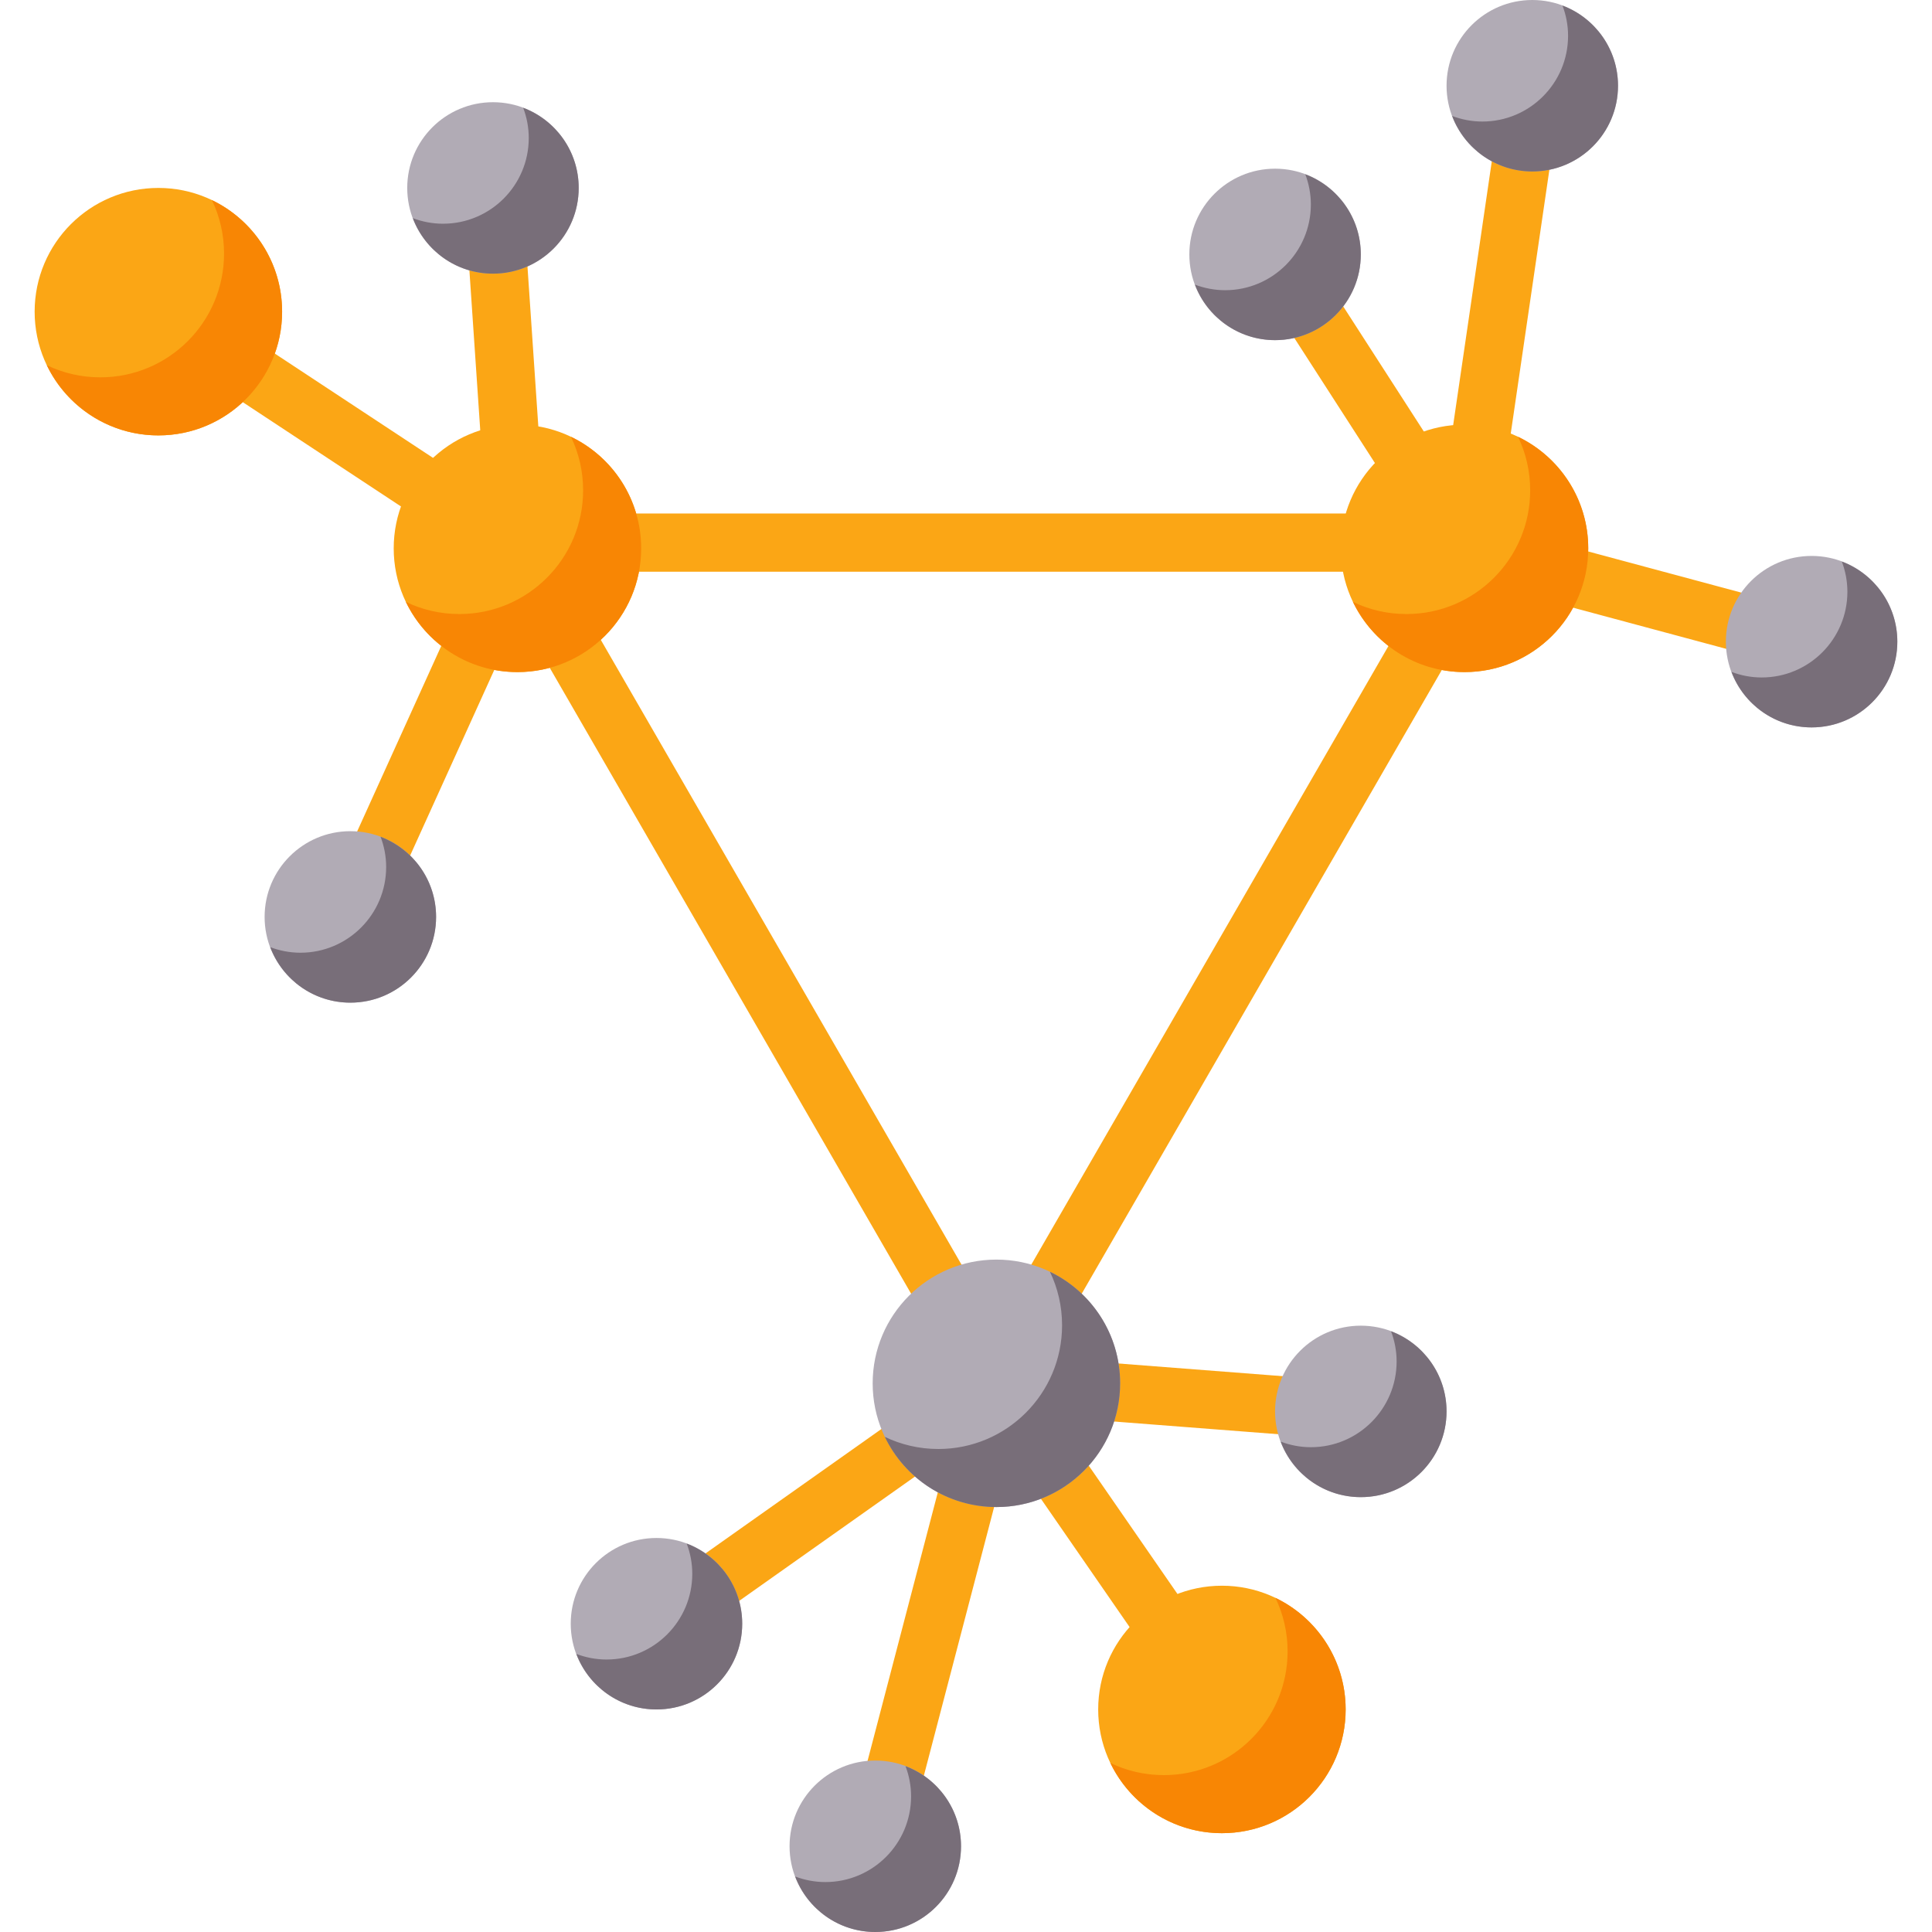 <svg width="512" height="512" viewBox="0 0 512 512" fill="none" xmlns="http://www.w3.org/2000/svg">
<path d="M482.096 162.601L399.593 140.423C399.515 140.263 399.447 140.099 399.357 139.943C398.777 138.938 397.981 138.108 397.058 137.47L413.7 23.837C414.317 19.623 411.401 15.707 407.187 15.089C402.975 14.478 399.057 17.388 398.439 21.602L383.462 123.869L344.392 63.245C342.085 59.664 337.313 58.633 333.732 60.94C330.152 63.247 329.121 68.02 331.428 71.6L372.988 136.088H144.227L138.337 49.284C138.048 45.035 134.368 41.814 130.121 42.113C125.872 42.401 122.661 46.079 122.949 50.329L128.377 130.323L46.215 76.158C42.659 73.815 37.876 74.796 35.532 78.352C33.188 81.908 34.17 86.691 37.726 89.035L127.381 148.137L85.824 239.81C84.066 243.689 85.785 248.26 89.664 250.018C90.697 250.486 91.779 250.708 92.844 250.708C95.778 250.708 98.582 249.024 99.872 246.178L137.597 162.96L253.872 364.354L169.521 424.007C166.044 426.466 165.218 431.278 167.677 434.755C170.136 438.233 174.948 439.058 178.426 436.599L251.246 385.1L224.504 487.329C223.426 491.45 225.893 495.664 230.013 496.742C230.667 496.913 231.323 496.995 231.97 496.995C235.393 496.995 238.519 494.699 239.426 491.233L267.273 384.784L317.478 457.408C318.975 459.574 321.381 460.736 323.828 460.736C325.34 460.736 326.868 460.292 328.206 459.366C331.709 456.944 332.586 452.141 330.165 448.638L279.613 375.512L360.038 381.726C364.267 382.069 367.993 378.877 368.32 374.632C368.648 370.386 365.472 366.677 361.225 366.349L276.859 359.83L395.022 155.166L478.095 177.497C478.765 177.677 479.439 177.763 480.102 177.763C483.504 177.763 486.619 175.494 487.544 172.052C488.647 167.938 486.209 163.706 482.096 162.601ZM264.058 351.152L148.795 151.51H379.321L264.058 351.152Z" fill="#FBA615"/>
<path d="M173.97 453.022C186.518 453.022 196.69 442.85 196.69 430.302C196.69 417.754 186.518 407.582 173.97 407.582C161.422 407.582 151.25 417.754 151.25 430.302C151.25 442.85 161.422 453.022 173.97 453.022Z" fill="#B1ABB5"/>
<path d="M181.982 409.062C182.923 411.556 183.461 414.246 183.461 417.069C183.461 429.617 173.289 439.789 160.741 439.789C157.919 439.789 155.228 439.25 152.734 438.31C155.975 446.901 164.249 453.023 173.975 453.023C186.523 453.023 196.695 442.851 196.695 430.303C196.696 420.577 190.573 412.303 181.982 409.062Z" fill="#786E79"/>
<path d="M231.962 511.999C244.51 511.999 254.682 501.827 254.682 489.279C254.682 476.731 244.51 466.559 231.962 466.559C219.414 466.559 209.242 476.731 209.242 489.279C209.242 501.827 219.414 511.999 231.962 511.999Z" fill="#B1ABB5"/>
<path d="M239.967 468.039C240.908 470.532 241.446 473.223 241.446 476.046C241.446 488.594 231.274 498.766 218.726 498.766C215.904 498.766 213.213 498.227 210.719 497.287C213.96 505.878 222.234 512 231.96 512C244.508 512 254.68 501.828 254.68 489.28C254.681 479.555 248.559 471.28 239.967 468.039Z" fill="#786E79"/>
<path d="M360.626 396.756C373.174 396.756 383.346 386.584 383.346 374.036C383.346 361.488 373.174 351.316 360.626 351.316C348.078 351.316 337.906 361.488 337.906 374.036C337.906 386.584 348.078 396.756 360.626 396.756Z" fill="#B1ABB5"/>
<path d="M368.639 352.797C369.58 355.29 370.118 357.981 370.118 360.804C370.118 373.352 359.946 383.524 347.398 383.524C344.576 383.524 341.885 382.985 339.391 382.045C342.632 390.636 350.906 396.758 360.632 396.758C373.18 396.758 383.352 386.586 383.352 374.038C383.352 364.313 377.23 356.038 368.639 352.797Z" fill="#786E79"/>
<path d="M480.095 192.768C492.643 192.768 502.815 182.596 502.815 170.048C502.815 157.5 492.643 147.328 480.095 147.328C467.547 147.328 457.375 157.5 457.375 170.048C457.375 182.596 467.547 192.768 480.095 192.768Z" fill="#B1ABB5"/>
<path d="M488.1 148.809C489.041 151.302 489.579 153.993 489.579 156.816C489.579 169.364 479.407 179.536 466.859 179.536C464.037 179.536 461.346 178.997 458.852 178.057C462.093 186.648 470.367 192.77 480.093 192.77C492.641 192.77 502.813 182.598 502.813 170.05C502.813 160.324 496.691 152.05 488.1 148.809Z" fill="#786E79"/>
<path d="M406.072 45.44C418.619 45.44 428.792 35.268 428.792 22.72C428.792 10.172 418.619 0 406.072 0C393.524 0 383.352 10.172 383.352 22.72C383.352 35.268 393.524 45.44 406.072 45.44Z" fill="#B1ABB5"/>
<path d="M414.076 1.48C415.017 3.973 415.555 6.664 415.555 9.487C415.555 22.035 405.383 32.208 392.835 32.208C390.013 32.208 387.322 31.669 384.828 30.729C388.069 39.319 396.343 45.441 406.069 45.441C418.617 45.441 428.789 35.27 428.789 22.721C428.789 12.996 422.667 4.721 414.076 1.48Z" fill="#786E79"/>
<path d="M337.908 90.143C350.455 90.143 360.628 79.971 360.628 67.423C360.628 54.875 350.455 44.703 337.908 44.703C325.36 44.703 315.188 54.875 315.188 67.423C315.188 79.971 325.36 90.143 337.908 90.143Z" fill="#B1ABB5"/>
<path d="M345.912 46.18C346.853 48.673 347.391 51.364 347.391 54.187C347.391 66.735 337.219 76.907 324.671 76.907C321.849 76.907 319.158 76.368 316.664 75.428C319.905 84.019 328.179 90.141 337.905 90.141C350.453 90.141 360.625 79.969 360.625 67.421C360.625 57.696 354.503 49.421 345.912 46.18Z" fill="#786E79"/>
<path d="M130.642 72.526C143.19 72.526 153.362 62.354 153.362 49.806C153.362 37.258 143.19 27.086 130.642 27.086C118.094 27.086 107.922 37.258 107.922 49.806C107.922 62.354 118.094 72.526 130.642 72.526Z" fill="#B1ABB5"/>
<path d="M138.646 28.562C139.587 31.055 140.125 33.746 140.125 36.569C140.125 49.117 129.953 59.289 117.405 59.289C114.583 59.289 111.892 58.751 109.398 57.81C112.639 66.401 120.913 72.523 130.639 72.523C143.187 72.523 153.359 62.352 153.359 49.803C153.359 40.078 147.237 31.803 138.646 28.562Z" fill="#786E79"/>
<path d="M92.845 265.713C105.393 265.713 115.565 255.541 115.565 242.993C115.565 230.446 105.393 220.273 92.845 220.273C80.297 220.273 70.125 230.446 70.125 242.993C70.125 255.541 80.297 265.713 92.845 265.713Z" fill="#B1ABB5"/>
<path d="M100.857 221.754C101.798 224.247 102.336 226.938 102.336 229.761C102.336 242.309 92.164 252.481 79.616 252.481C76.794 252.481 74.103 251.942 71.609 251.002C74.85 259.593 83.124 265.715 92.85 265.715C105.398 265.715 115.57 255.543 115.57 242.995C115.571 233.27 109.449 224.996 100.857 221.754Z" fill="#786E79"/>
<path d="M137.127 178.113C155.237 178.113 169.918 163.432 169.918 145.322C169.918 127.212 155.237 112.531 137.127 112.531C119.017 112.531 104.336 127.212 104.336 145.322C104.336 163.432 119.017 178.113 137.127 178.113Z" fill="#FBA615"/>
<path d="M151.312 115.75C153.375 120.043 154.532 124.854 154.532 129.936C154.532 148.046 139.851 162.727 121.741 162.727C116.659 162.727 111.848 161.57 107.555 159.507C112.845 170.514 124.098 178.112 137.126 178.112C155.236 178.112 169.917 163.431 169.917 145.321C169.917 132.293 162.319 121.04 151.312 115.75Z" fill="#F88604"/>
<path d="M388.111 178.113C406.221 178.113 420.902 163.432 420.902 145.322C420.902 127.212 406.221 112.531 388.111 112.531C370.001 112.531 355.32 127.212 355.32 145.322C355.32 163.432 370.001 178.113 388.111 178.113Z" fill="#FBA615"/>
<path d="M402.296 115.75C404.359 120.043 405.516 124.854 405.516 129.936C405.516 148.046 390.835 162.727 372.725 162.727C367.643 162.727 362.832 161.57 358.539 159.507C363.829 170.514 375.082 178.112 388.11 178.112C406.22 178.112 420.901 163.431 420.901 145.321C420.901 132.293 413.303 121.04 402.296 115.75Z" fill="#F88604"/>
<path d="M264.057 399.387C282.167 399.387 296.848 384.706 296.848 366.596C296.848 348.486 282.167 333.805 264.057 333.805C245.947 333.805 231.266 348.486 231.266 366.596C231.266 384.706 245.947 399.387 264.057 399.387Z" fill="#B1ABB5"/>
<path d="M278.241 337.023C280.304 341.316 281.461 346.127 281.461 351.209C281.461 369.319 266.78 384 248.67 384C243.588 384 238.777 382.843 234.484 380.78C239.774 391.787 251.027 399.385 264.055 399.385C282.165 399.385 296.846 384.704 296.846 366.594C296.846 353.566 289.248 342.313 278.241 337.023Z" fill="#786E79"/>
<path d="M323.822 485.812C341.932 485.812 356.613 471.131 356.613 453.021C356.613 434.912 341.932 420.23 323.822 420.23C305.712 420.23 291.031 434.912 291.031 453.021C291.031 471.131 305.712 485.812 323.822 485.812Z" fill="#FBA615"/>
<path d="M338.007 423.449C340.07 427.742 341.227 432.553 341.227 437.635C341.227 455.745 326.546 470.426 308.436 470.426C303.354 470.426 298.543 469.269 294.25 467.206C299.54 478.213 310.793 485.811 323.821 485.811C341.931 485.811 356.612 471.13 356.612 453.02C356.612 439.991 349.013 428.738 338.007 423.449Z" fill="#F88604"/>
<path d="M41.971 115.387C60.081 115.387 74.762 100.706 74.762 82.596C74.762 64.486 60.081 49.805 41.971 49.805C23.861 49.805 9.18 64.486 9.18 82.596C9.18 100.706 23.861 115.387 41.971 115.387Z" fill="#FBA615"/>
<path d="M56.155 53.023C58.218 57.316 59.375 62.127 59.375 67.209C59.375 85.319 44.694 100 26.584 100C21.502 100 16.691 98.843 12.398 96.78C17.688 107.787 28.941 115.385 41.969 115.385C60.079 115.385 74.76 100.704 74.76 82.594C74.76 69.566 67.161 58.313 56.155 53.023Z" fill="#F88604"/>
</svg>
